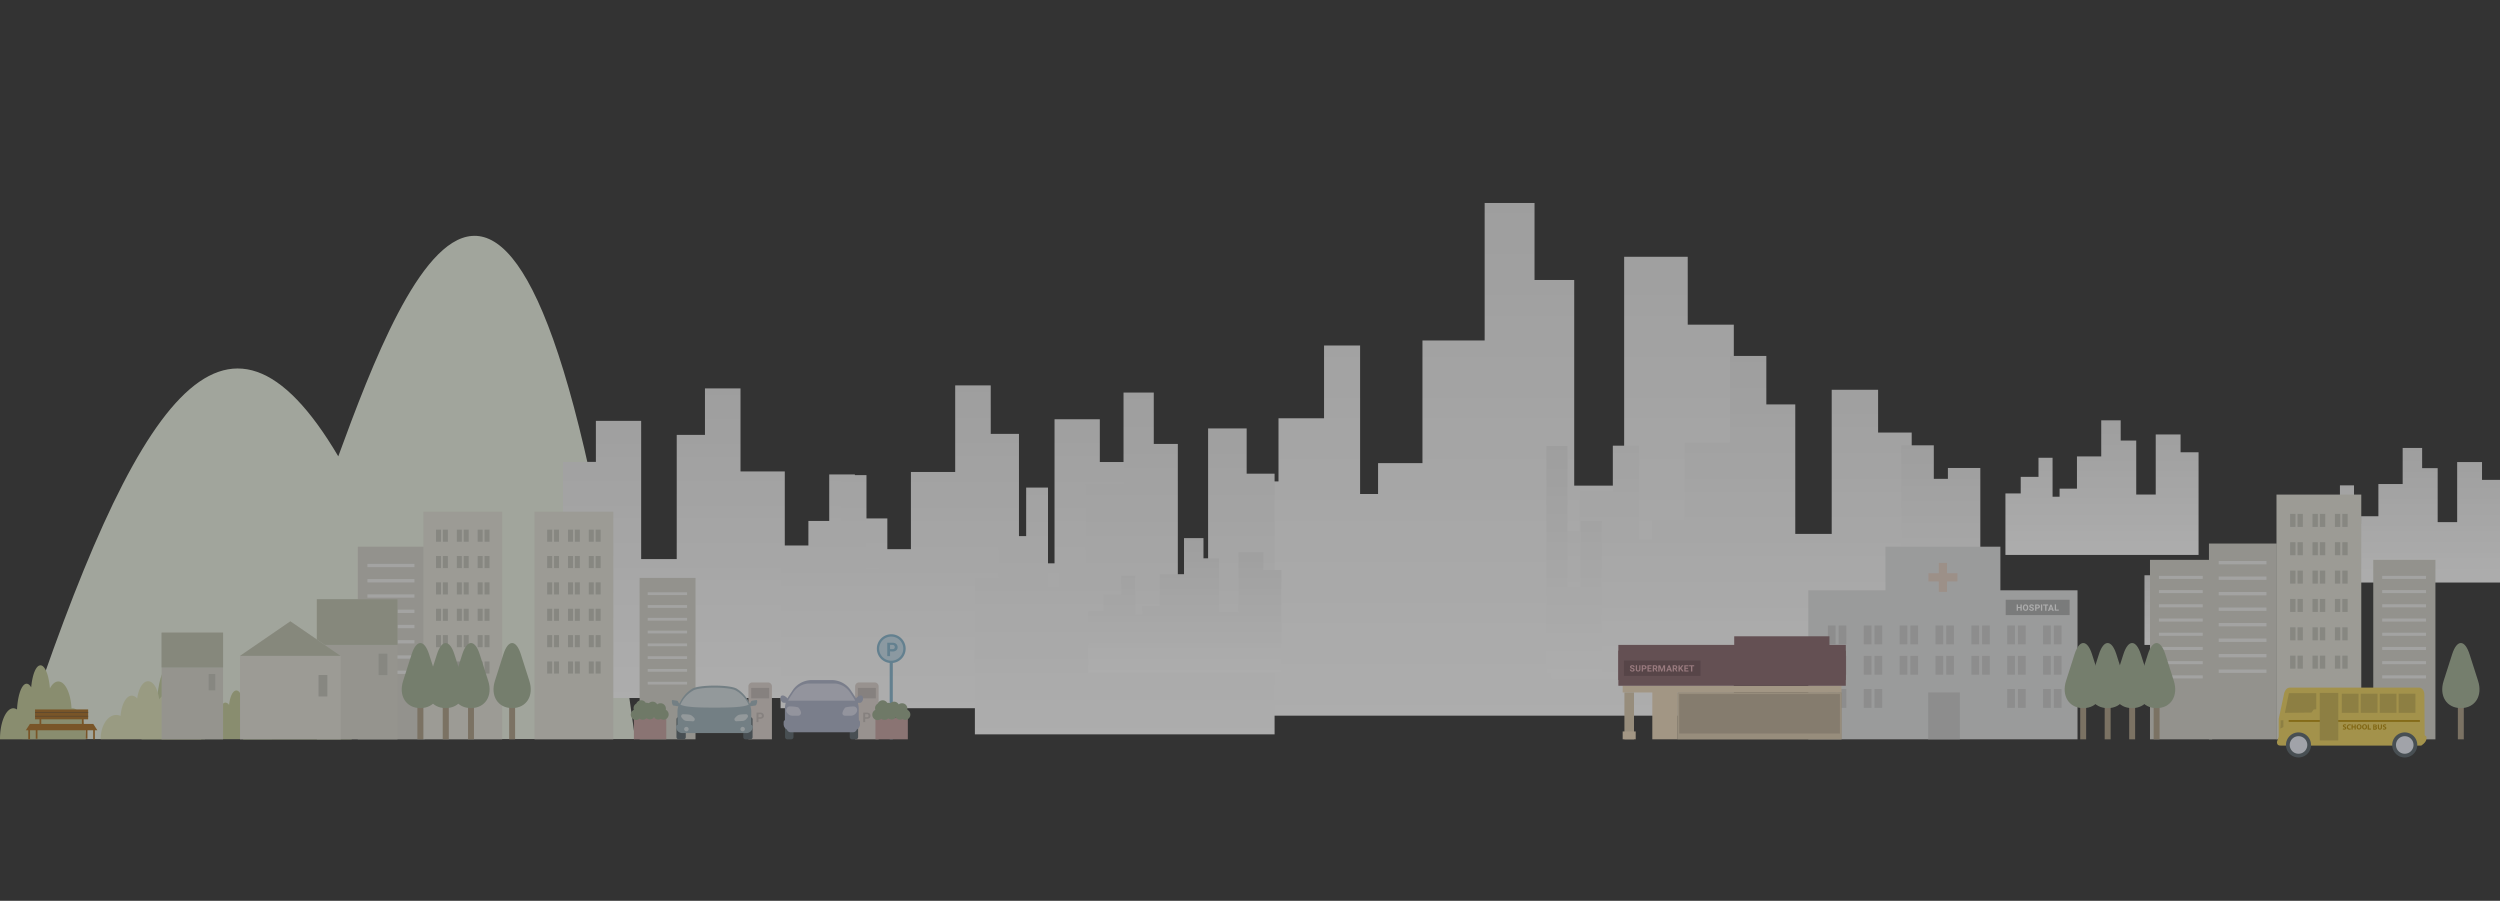<svg id="back" xmlns="http://www.w3.org/2000/svg" xmlns:xlink="http://www.w3.org/1999/xlink" width="263.32mm" height="94.88mm" viewBox="0 0 746.42 268.94">
  <rect x="0" y="0" width="746.42" height="268.94" fill="#333333" stroke="none"/>
  <defs>
    <linearGradient id="linear-gradient" x1="4988.1" y1="213.67" x2="4988.1" y2="60.6" gradientTransform="translate(-4544.24)" gradientUnits="userSpaceOnUse">
      <stop offset="0" stop-color="#fff"/>
      <stop offset="1" stop-color="#e6e6e6"/>
    </linearGradient>
    <linearGradient id="linear-gradient-2" x1="7507.02" y1="208.4" x2="7507.02" y2="115.96" gradientTransform="matrix(-1, 0, 0, 1, 7727.69, 0)" xlink:href="#linear-gradient"/>
    <linearGradient id="linear-gradient-3" x1="285.62" y1="211.44" x2="285.62" y2="115.06" gradientTransform="matrix(1, 0, 0, 1, 0, 0)" xlink:href="#linear-gradient"/>
    <linearGradient id="linear-gradient-4" x1="516.94" y1="202.65" x2="516.94" y2="106.27" gradientTransform="matrix(1, 0, 0, 1, 0, 0)" xlink:href="#linear-gradient"/>
    <linearGradient id="linear-gradient-5" x1="335.81" y1="219.25" x2="335.81" y2="117.2" gradientTransform="matrix(1, 0, 0, 1, 0, 0)" xlink:href="#linear-gradient"/>
    <linearGradient id="linear-gradient-6" x1="627.59" y1="165.68" x2="627.59" y2="125.49" gradientTransform="matrix(1, 0, 0, 1, 0, 0)" xlink:href="#linear-gradient"/>
    <linearGradient id="linear-gradient-7" x1="353.74" y1="200.84" x2="353.74" y2="160.65" gradientTransform="matrix(1, 0, 0, 1, 0, 0)" xlink:href="#linear-gradient"/>
    <linearGradient id="linear-gradient-8" x1="717.59" y1="173.92" x2="717.59" y2="133.73" gradientTransform="matrix(1, 0, 0, 1, 0, 0)" xlink:href="#linear-gradient"/>
    <linearGradient id="linear-gradient-9" x1="469.96" y1="201.16" x2="469.96" y2="133.13" gradientTransform="matrix(1, 0, 0, 1, 0, 0)" xlink:href="#linear-gradient"/>
    <linearGradient id="linear-gradient-10" x1="644.39" y1="192.56" x2="644.39" y2="171.75" gradientTransform="matrix(1, 0, 0, 1, 0, 0)" xlink:href="#linear-gradient"/>
    <linearGradient id="linear-gradient-11" x1="579.47" y1="188.13" x2="579.47" y2="132.95" gradientTransform="matrix(1, 0, 0, 1, 0, 0)" xlink:href="#linear-gradient"/>
  </defs>
  <title>illust-vision-1</title>
  <g style="opacity: 0.6">
    <path d="M6.68,220.66C40.4,118.86,67.24,79.14,101,136.24c20-54.61,56.8-149,88.63,84.42" style="fill: #ebf2e2"/>
    <polygon points="503.9 96.93 503.9 76.66 484.92 76.66 484.92 144.99 470.01 144.99 470.01 83.59 458.16 83.59 458.16 60.6 443.27 60.6 443.27 101.65 424.7 101.65 424.7 138.27 411.45 138.27 411.45 147.49 406.08 147.49 406.08 103.15 395.32 103.15 395.32 124.88 381.72 124.88 381.72 143.73 370.07 143.73 370.07 213.67 517.66 213.67 517.66 96.93 503.9 96.93" style="fill: url(#linear-gradient)"/>
    <polygon points="177.91 137.9 177.91 125.65 191.43 125.65 191.43 166.92 202.05 166.92 202.05 129.84 210.48 129.84 210.48 115.96 221.09 115.96 221.09 140.75 234.31 140.75 234.31 162.86 243.75 162.86 243.75 168.43 247.58 168.43 247.58 141.65 255.23 141.65 255.23 154.78 264.93 154.78 264.93 166.16 273.22 166.16 273.22 208.4 168.11 208.4 168.11 137.9 177.91 137.9" style="fill: url(#linear-gradient-2)"/>
    <polygon points="328.37 137.94 328.37 125.17 314.85 125.17 314.85 168.19 304.23 168.19 304.23 129.54 295.8 129.54 295.8 115.06 285.19 115.06 285.19 140.91 271.97 140.91 271.97 163.96 262.53 163.96 262.53 169.77 258.7 169.77 258.7 141.85 251.05 141.85 251.05 155.53 241.36 155.53 241.36 167.4 233.06 167.4 233.06 211.44 338.17 211.44 338.17 137.94 328.37 137.94" style="fill: url(#linear-gradient-3)"/>
    <g>
      <rect x="106.83" y="163.22" width="19.92" height="57.51" style="fill: #d3d2c9"/>
      <rect x="109.7" y="168.35" width="14.04" height="0.98" style="fill: #efefed"/>
      <rect x="109.7" y="172.9" width="14.04" height="0.98" style="fill: #efefed"/>
      <rect x="109.7" y="177.45" width="14.04" height="0.99" style="fill: #efefed"/>
      <rect x="109.7" y="182.01" width="14.04" height="0.99" style="fill: #efefed"/>
      <rect x="109.7" y="186.56" width="14.04" height="0.99" style="fill: #efefed"/>
      <rect x="109.7" y="191.12" width="14.04" height="0.98" style="fill: #efefed"/>
      <rect x="109.7" y="195.67" width="14.04" height="0.98" style="fill: #efefed"/>
      <rect x="109.7" y="200.22" width="14.04" height="0.98" style="fill: #efefed"/>
    </g>
    <g>
      <rect x="190.97" y="172.54" width="16.69" height="48.19" style="fill: #d3d2c9"/>
      <rect x="193.38" y="176.84" width="11.76" height="0.82" style="fill: #efefed"/>
      <rect x="193.38" y="180.65" width="11.76" height="0.83" style="fill: #efefed"/>
      <rect x="193.38" y="184.47" width="11.76" height="0.83" style="fill: #efefed"/>
      <rect x="193.38" y="188.28" width="11.76" height="0.83" style="fill: #efefed"/>
      <rect x="193.38" y="192.1" width="11.76" height="0.83" style="fill: #efefed"/>
      <rect x="193.38" y="195.92" width="11.76" height="0.82" style="fill: #efefed"/>
      <rect x="193.38" y="199.73" width="11.76" height="0.82" style="fill: #efefed"/>
      <rect x="193.38" y="203.55" width="11.76" height="0.82" style="fill: #efefed"/>
    </g>
    <path d="M99.52,205c-1.1,0-2.12.9-3,2.45-.71-7.26-2.4-12.38-4.37-12.38-1.49,0-2.82,2.92-3.69,7.48-.86-1.59-1.9-2.52-3-2.52-2.36,0-4.38,4.14-5.13,9.94a3.1,3.1,0,0,0-2.39-1.52c-2.68,0-4.9,5.31-5.35,12.3H105v-.83C105,211.66,102.52,205,99.52,205Z" style="fill: #c1cb9b"/>
    <path d="M21.62,211.46l-.27,0c-.24-4.53-1.91-8-3.94-8-.95,0-1.83.77-2.51,2.07-.32-4-1.46-6.89-2.81-6.89s-2.43,2.77-2.78,6.57c-.41-.69-.87-1.08-1.36-1.08-1.45,0-2.65,3.33-2.87,7.71A2,2,0,0,0,4,211.46c-2.19,0-4,4.11-4,9.19v.08H25.6v-.08C25.6,215.57,23.82,211.46,21.62,211.46Z" style="fill: #c3ca97"/>
    <path d="M58,204.72c-.65,0-1.25.92-1.75,2.49-.41-7.38-1.4-12.59-2.55-12.59-.87,0-1.64,3-2.15,7.61-.5-1.61-1.11-2.56-1.76-2.56-1.39,0-2.56,4.21-3,10.1-.43-1-.9-1.54-1.4-1.54-1.56,0-2.87,5.4-3.13,12.5h18.9v-.84C61.15,211.51,59.73,204.72,58,204.72Z" style="fill: #c1cb9b"/>
    <path d="M55.41,213.47h-.33c-.29-3.55-2.24-6.3-4.62-6.3a3.82,3.82,0,0,0-2.94,1.62c-.38-3.1-1.71-5.4-3.3-5.4s-2.84,2.18-3.26,5.15a2.18,2.18,0,0,0-1.6-.85c-1.69,0-3.1,2.62-3.36,6.05a3.23,3.23,0,0,0-1.3-.28c-2.57,0-4.65,3.22-4.65,7.2v.06h30v-.06C60.06,216.69,58,213.47,55.41,213.47Z" style="fill: #dde1b8"/>
    <path d="M78.07,214.63h-.21c-.19-3-1.51-5.3-3.09-5.3a2.47,2.47,0,0,0-2,1.36c-.25-2.61-1.14-4.54-2.2-4.54s-1.91,1.83-2.18,4.33a1.41,1.41,0,0,0-1.07-.71c-1.13,0-2.07,2.2-2.25,5.08a1.76,1.76,0,0,0-.86-.23c-1.72,0-3.12,2.7-3.12,6v.06H81.19v-.06C81.19,217.33,79.79,214.63,78.07,214.63Z" style="fill: #c3ca97"/>
    <g>
      <rect x="10.46" y="211.81" width="15.86" height="2.95" style="fill: #a96d22"/>
      <g>
        <rect x="11.8" y="213.22" width="0.52" height="3.86" style="fill: #a96d22"/>
        <rect x="24.45" y="213.22" width="0.52" height="3.86" style="fill: #a96d22"/>
      </g>
      <g>
        <rect x="10.67" y="216.7" width="0.52" height="3.86" style="fill: #a96d22"/>
        <rect x="25.59" y="216.7" width="0.52" height="3.86" style="fill: #a96d22"/>
      </g>
      <g>
        <rect x="8.44" y="217.62" width="0.53" height="3.1" style="fill: #a96d22"/>
        <rect x="27.81" y="217.62" width="0.52" height="3.1" style="fill: #a96d22"/>
      </g>
      <polygon points="8.93 216.13 7.7 218.03 29.07 218.03 27.85 216.13 8.93 216.13" style="fill: #a96d22"/>
      <g>
        <rect x="10.46" y="213.71" width="15.86" height="0.28" style="fill: #7d592a"/>
        <rect x="10.46" y="212.59" width="15.86" height="0.28" style="fill: #7d592a"/>
      </g>
    </g>
    <polygon points="560.74 129.14 560.74 116.37 546.89 116.37 546.89 159.4 536.01 159.4 536.01 120.74 527.37 120.74 527.37 106.27 516.51 106.27 516.51 132.12 502.97 132.12 502.97 155.17 493.3 155.17 493.3 160.97 489.38 160.97 489.38 133.06 481.54 133.06 481.54 146.74 471.61 146.74 471.61 158.6 463.11 158.6 463.11 202.65 570.77 202.65 570.77 129.14 560.74 129.14" style="fill: url(#linear-gradient-4)"/>
    <polygon points="372.21 141.42 372.21 127.91 360.7 127.91 360.7 173.46 351.66 173.46 351.66 132.54 344.48 132.54 344.48 117.2 335.45 117.2 335.45 144.57 324.19 144.57 324.19 168.98 316.16 168.98 316.16 175.13 312.9 175.13 312.9 145.57 306.38 145.57 306.38 160.06 298.13 160.06 298.13 172.62 291.07 172.62 291.07 219.25 380.55 219.25 380.55 141.42 372.21 141.42" style="fill: url(#linear-gradient-5)"/>
    <polygon points="651.05 135.03 651.05 129.71 643.63 129.71 643.63 147.65 637.81 147.65 637.81 131.53 633.17 131.53 633.17 125.49 627.36 125.49 627.36 136.27 620.11 136.27 620.11 145.89 614.93 145.89 614.93 148.3 612.83 148.3 612.83 136.67 608.63 136.67 608.63 142.37 603.32 142.37 603.32 147.32 598.76 147.32 598.76 165.68 656.42 165.68 656.42 135.03 651.05 135.03" style="fill: url(#linear-gradient-6)"/>
    <polygon points="377.19 170.19 377.19 164.87 369.78 164.87 369.78 182.81 363.95 182.81 363.95 166.69 359.32 166.69 359.32 160.66 353.51 160.66 353.51 171.43 346.25 171.43 346.25 181.05 341.07 181.05 341.07 183.46 338.97 183.46 338.97 171.83 334.77 171.83 334.77 177.53 329.46 177.53 329.46 182.48 324.91 182.48 324.91 200.84 382.57 200.84 382.57 170.19 377.19 170.19" style="fill: url(#linear-gradient-7)"/>
    <polygon points="741.05 143.27 741.05 137.95 733.63 137.95 733.63 155.89 727.81 155.89 727.81 139.77 723.17 139.77 723.17 133.74 717.36 133.74 717.36 144.51 710.11 144.51 710.11 154.13 704.93 154.13 704.93 156.54 702.83 156.54 702.83 144.91 698.63 144.91 698.63 150.61 693.32 150.61 693.32 155.56 688.77 155.56 688.77 173.92 746.42 173.92 746.42 143.27 741.05 143.27" style="fill: url(#linear-gradient-8)"/>
    <polygon points="478.23 155.55 471.91 155.55 471.91 175.5 468.01 175.5 468.01 133.13 461.7 133.13 461.7 201.14 467.44 201.14 467.44 201.16 473.75 201.16 473.75 201.14 478.23 201.14 478.23 155.55" style="fill: url(#linear-gradient-9)"/>
    <polygon points="648.51 178.61 645.36 178.61 645.36 184.71 643.42 184.71 643.42 171.75 640.27 171.75 640.27 192.55 643.13 192.55 643.13 192.56 646.28 192.56 646.28 192.55 648.51 192.55 648.51 178.61" style="fill: url(#linear-gradient-10)"/>
    <polygon points="581.58 139.72 581.58 142.96 577.37 142.96 577.37 132.95 567.67 132.95 567.67 187.97 575.85 187.97 575.85 188 581.58 188 581.58 188.13 591.26 188.13 591.26 139.72 581.58 139.72" style="fill: url(#linear-gradient-11)"/>
    <g>
      <rect x="126.4" y="152.76" width="23.54" height="67.97" style="fill: #e2e1d7"/>
      <g>
        <rect x="144.67" y="158.13" width="1.48" height="3.61" style="fill: #bfbfb6"/>
        <rect x="142.62" y="158.13" width="1.48" height="3.61" style="fill: #bfbfb6"/>
        <rect x="138.45" y="158.13" width="1.49" height="3.61" style="fill: #bfbfb6"/>
        <rect x="136.4" y="158.13" width="1.48" height="3.61" style="fill: #bfbfb6"/>
        <rect x="132.24" y="158.13" width="1.48" height="3.61" style="fill: #bfbfb6"/>
        <rect x="130.18" y="158.13" width="1.48" height="3.61" style="fill: #bfbfb6"/>
        <rect x="144.67" y="166" width="1.48" height="3.61" style="fill: #bfbfb6"/>
        <rect x="142.62" y="166" width="1.48" height="3.61" style="fill: #bfbfb6"/>
        <rect x="138.45" y="166" width="1.49" height="3.61" style="fill: #bfbfb6"/>
        <rect x="136.4" y="166" width="1.48" height="3.61" style="fill: #bfbfb6"/>
        <rect x="132.24" y="166" width="1.48" height="3.61" style="fill: #bfbfb6"/>
        <rect x="130.18" y="166" width="1.48" height="3.61" style="fill: #bfbfb6"/>
        <rect x="144.67" y="173.87" width="1.48" height="3.61" style="fill: #bfbfb6"/>
        <rect x="142.62" y="173.87" width="1.48" height="3.61" style="fill: #bfbfb6"/>
        <rect x="138.45" y="173.87" width="1.49" height="3.61" style="fill: #bfbfb6"/>
        <rect x="136.4" y="173.87" width="1.48" height="3.61" style="fill: #bfbfb6"/>
        <rect x="132.24" y="173.87" width="1.48" height="3.61" style="fill: #bfbfb6"/>
        <rect x="130.18" y="173.87" width="1.48" height="3.61" style="fill: #bfbfb6"/>
        <rect x="144.67" y="181.75" width="1.48" height="3.61" style="fill: #bfbfb6"/>
        <rect x="142.62" y="181.75" width="1.48" height="3.61" style="fill: #bfbfb6"/>
        <rect x="138.45" y="181.75" width="1.49" height="3.61" style="fill: #bfbfb6"/>
        <rect x="136.4" y="181.75" width="1.48" height="3.61" style="fill: #bfbfb6"/>
        <rect x="132.24" y="181.75" width="1.48" height="3.61" style="fill: #bfbfb6"/>
        <rect x="130.18" y="181.75" width="1.48" height="3.61" style="fill: #bfbfb6"/>
        <rect x="144.67" y="189.62" width="1.48" height="3.61" style="fill: #bfbfb6"/>
        <rect x="142.62" y="189.62" width="1.48" height="3.61" style="fill: #bfbfb6"/>
        <rect x="138.45" y="189.62" width="1.49" height="3.61" style="fill: #bfbfb6"/>
        <rect x="136.4" y="189.62" width="1.48" height="3.61" style="fill: #bfbfb6"/>
        <rect x="132.24" y="189.62" width="1.48" height="3.61" style="fill: #bfbfb6"/>
        <rect x="130.18" y="189.62" width="1.48" height="3.61" style="fill: #bfbfb6"/>
        <rect x="144.67" y="197.49" width="1.48" height="3.61" style="fill: #bfbfb6"/>
        <rect x="142.62" y="197.49" width="1.48" height="3.61" style="fill: #bfbfb6"/>
        <rect x="138.45" y="197.49" width="1.49" height="3.61" style="fill: #bfbfb6"/>
        <rect x="136.4" y="197.49" width="1.48" height="3.61" style="fill: #bfbfb6"/>
        <rect x="132.24" y="197.49" width="1.48" height="3.61" style="fill: #bfbfb6"/>
        <rect x="130.18" y="197.49" width="1.48" height="3.61" style="fill: #bfbfb6"/>
      </g>
    </g>
    <g>
      <rect x="159.58" y="152.76" width="23.54" height="67.97" style="fill: #e2e1d7"/>
      <g>
        <rect x="177.85" y="158.13" width="1.48" height="3.61" style="fill: #bfbfb6"/>
        <rect x="175.8" y="158.13" width="1.48" height="3.61" style="fill: #bfbfb6"/>
        <rect x="171.64" y="158.13" width="1.48" height="3.61" style="fill: #bfbfb6"/>
        <rect x="169.59" y="158.13" width="1.48" height="3.61" style="fill: #bfbfb6"/>
        <rect x="165.42" y="158.13" width="1.48" height="3.61" style="fill: #bfbfb6"/>
        <rect x="163.37" y="158.13" width="1.48" height="3.61" style="fill: #bfbfb6"/>
        <rect x="177.85" y="166" width="1.48" height="3.61" style="fill: #bfbfb6"/>
        <rect x="175.8" y="166" width="1.48" height="3.61" style="fill: #bfbfb6"/>
        <rect x="171.64" y="166" width="1.48" height="3.61" style="fill: #bfbfb6"/>
        <rect x="169.59" y="166" width="1.48" height="3.61" style="fill: #bfbfb6"/>
        <rect x="165.42" y="166" width="1.48" height="3.61" style="fill: #bfbfb6"/>
        <rect x="163.37" y="166" width="1.48" height="3.61" style="fill: #bfbfb6"/>
        <rect x="177.85" y="173.87" width="1.48" height="3.61" style="fill: #bfbfb6"/>
        <rect x="175.8" y="173.87" width="1.48" height="3.61" style="fill: #bfbfb6"/>
        <rect x="171.64" y="173.87" width="1.48" height="3.61" style="fill: #bfbfb6"/>
        <rect x="169.59" y="173.87" width="1.48" height="3.61" style="fill: #bfbfb6"/>
        <rect x="165.42" y="173.87" width="1.48" height="3.61" style="fill: #bfbfb6"/>
        <rect x="163.37" y="173.87" width="1.48" height="3.61" style="fill: #bfbfb6"/>
        <rect x="177.85" y="181.75" width="1.48" height="3.61" style="fill: #bfbfb6"/>
        <rect x="175.8" y="181.75" width="1.48" height="3.61" style="fill: #bfbfb6"/>
        <rect x="171.64" y="181.75" width="1.48" height="3.61" style="fill: #bfbfb6"/>
        <rect x="169.59" y="181.75" width="1.48" height="3.61" style="fill: #bfbfb6"/>
        <rect x="165.42" y="181.75" width="1.48" height="3.61" style="fill: #bfbfb6"/>
        <rect x="163.37" y="181.75" width="1.48" height="3.61" style="fill: #bfbfb6"/>
        <rect x="177.85" y="189.62" width="1.48" height="3.61" style="fill: #bfbfb6"/>
        <rect x="175.8" y="189.62" width="1.48" height="3.61" style="fill: #bfbfb6"/>
        <rect x="171.64" y="189.62" width="1.48" height="3.61" style="fill: #bfbfb6"/>
        <rect x="169.59" y="189.62" width="1.48" height="3.61" style="fill: #bfbfb6"/>
        <rect x="165.42" y="189.62" width="1.48" height="3.61" style="fill: #bfbfb6"/>
        <rect x="163.37" y="189.62" width="1.48" height="3.61" style="fill: #bfbfb6"/>
        <rect x="177.85" y="197.49" width="1.48" height="3.61" style="fill: #bfbfb6"/>
        <rect x="175.8" y="197.49" width="1.48" height="3.61" style="fill: #bfbfb6"/>
        <rect x="171.64" y="197.49" width="1.48" height="3.61" style="fill: #bfbfb6"/>
        <rect x="169.59" y="197.49" width="1.48" height="3.61" style="fill: #bfbfb6"/>
        <rect x="165.42" y="197.49" width="1.48" height="3.61" style="fill: #bfbfb6"/>
        <rect x="163.37" y="197.49" width="1.48" height="3.61" style="fill: #bfbfb6"/>
      </g>
    </g>
    <g>
      <rect x="708.58" y="167.15" width="18.56" height="53.59" style="fill: #d3d2c9"/>
      <rect x="711.25" y="171.92" width="13.08" height="0.92" style="fill: #efefed"/>
      <rect x="711.25" y="176.17" width="13.08" height="0.91" style="fill: #efefed"/>
      <rect x="711.25" y="180.41" width="13.08" height="0.92" style="fill: #efefed"/>
      <rect x="711.25" y="184.66" width="13.08" height="0.92" style="fill: #efefed"/>
      <rect x="711.25" y="188.9" width="13.08" height="0.92" style="fill: #efefed"/>
      <rect x="711.25" y="193.14" width="13.08" height="0.91" style="fill: #efefed"/>
      <rect x="711.25" y="197.39" width="13.08" height="0.91" style="fill: #efefed"/>
      <rect x="711.25" y="201.63" width="13.08" height="0.92" style="fill: #efefed"/>
    </g>
    <g>
      <rect x="641.92" y="167.15" width="18.56" height="53.59" style="fill: #d3d2c9"/>
      <rect x="644.59" y="171.92" width="13.07" height="0.92" style="fill: #efefed"/>
      <rect x="644.59" y="176.17" width="13.07" height="0.91" style="fill: #efefed"/>
      <rect x="644.59" y="180.41" width="13.07" height="0.92" style="fill: #efefed"/>
      <rect x="644.59" y="184.66" width="13.07" height="0.92" style="fill: #efefed"/>
      <rect x="644.59" y="188.9" width="13.07" height="0.92" style="fill: #efefed"/>
      <rect x="644.59" y="193.14" width="13.07" height="0.91" style="fill: #efefed"/>
      <rect x="644.59" y="197.39" width="13.07" height="0.91" style="fill: #efefed"/>
      <rect x="644.59" y="201.63" width="13.07" height="0.92" style="fill: #efefed"/>
    </g>
    <g>
      <rect x="659.52" y="162.28" width="20.25" height="58.46" style="fill: #d3d2c9"/>
      <rect x="662.43" y="167.49" width="14.26" height="1" style="fill: #efefed"/>
      <rect x="662.43" y="172.12" width="14.26" height="1" style="fill: #efefed"/>
      <rect x="662.43" y="176.75" width="14.26" height="1" style="fill: #efefed"/>
      <rect x="662.43" y="181.38" width="14.26" height="1" style="fill: #efefed"/>
      <rect x="662.43" y="186" width="14.26" height="1" style="fill: #efefed"/>
      <rect x="662.43" y="190.64" width="14.26" height="1" style="fill: #efefed"/>
      <rect x="662.43" y="195.26" width="14.26" height="1" style="fill: #efefed"/>
      <rect x="662.43" y="199.89" width="14.26" height="1" style="fill: #efefed"/>
    </g>
    <g>
      <rect x="679.69" y="147.66" width="25.31" height="73.08" style="fill: #e2e1d7"/>
      <g>
        <rect x="699.34" y="153.42" width="1.59" height="3.89" style="fill: #bfbfb6"/>
        <rect x="697.13" y="153.42" width="1.59" height="3.89" style="fill: #bfbfb6"/>
        <rect x="692.65" y="153.42" width="1.59" height="3.89" style="fill: #bfbfb6"/>
        <rect x="690.44" y="153.42" width="1.59" height="3.89" style="fill: #bfbfb6"/>
        <rect x="685.97" y="153.42" width="1.59" height="3.89" style="fill: #bfbfb6"/>
        <rect x="683.76" y="153.42" width="1.6" height="3.89" style="fill: #bfbfb6"/>
        <rect x="699.34" y="161.89" width="1.59" height="3.88" style="fill: #bfbfb6"/>
        <rect x="697.13" y="161.89" width="1.59" height="3.88" style="fill: #bfbfb6"/>
        <rect x="692.65" y="161.89" width="1.59" height="3.88" style="fill: #bfbfb6"/>
        <rect x="690.44" y="161.89" width="1.59" height="3.88" style="fill: #bfbfb6"/>
        <rect x="685.97" y="161.89" width="1.59" height="3.88" style="fill: #bfbfb6"/>
        <rect x="683.76" y="161.89" width="1.6" height="3.88" style="fill: #bfbfb6"/>
        <rect x="699.34" y="170.36" width="1.59" height="3.88" style="fill: #bfbfb6"/>
        <rect x="697.13" y="170.36" width="1.59" height="3.88" style="fill: #bfbfb6"/>
        <rect x="692.65" y="170.36" width="1.59" height="3.88" style="fill: #bfbfb6"/>
        <rect x="690.44" y="170.36" width="1.59" height="3.88" style="fill: #bfbfb6"/>
        <rect x="685.97" y="170.36" width="1.59" height="3.88" style="fill: #bfbfb6"/>
        <rect x="683.76" y="170.36" width="1.6" height="3.88" style="fill: #bfbfb6"/>
        <rect x="699.34" y="178.82" width="1.59" height="3.88" style="fill: #bfbfb6"/>
        <rect x="697.13" y="178.82" width="1.59" height="3.88" style="fill: #bfbfb6"/>
        <rect x="692.65" y="178.82" width="1.59" height="3.88" style="fill: #bfbfb6"/>
        <rect x="690.44" y="178.82" width="1.59" height="3.88" style="fill: #bfbfb6"/>
        <rect x="685.97" y="178.82" width="1.59" height="3.88" style="fill: #bfbfb6"/>
        <rect x="683.76" y="178.82" width="1.6" height="3.88" style="fill: #bfbfb6"/>
        <rect x="699.34" y="187.29" width="1.59" height="3.88" style="fill: #bfbfb6"/>
        <rect x="697.13" y="187.29" width="1.59" height="3.88" style="fill: #bfbfb6"/>
        <rect x="692.65" y="187.29" width="1.59" height="3.88" style="fill: #bfbfb6"/>
        <rect x="690.44" y="187.29" width="1.59" height="3.88" style="fill: #bfbfb6"/>
        <rect x="685.97" y="187.29" width="1.59" height="3.88" style="fill: #bfbfb6"/>
        <rect x="683.76" y="187.29" width="1.6" height="3.88" style="fill: #bfbfb6"/>
        <rect x="699.34" y="195.75" width="1.59" height="3.88" style="fill: #bfbfb6"/>
        <rect x="697.13" y="195.75" width="1.59" height="3.88" style="fill: #bfbfb6"/>
        <rect x="692.65" y="195.75" width="1.59" height="3.88" style="fill: #bfbfb6"/>
        <rect x="690.44" y="195.75" width="1.59" height="3.88" style="fill: #bfbfb6"/>
        <rect x="685.97" y="195.75" width="1.59" height="3.88" style="fill: #bfbfb6"/>
        <rect x="683.76" y="195.75" width="1.6" height="3.88" style="fill: #bfbfb6"/>
      </g>
    </g>
    <g>
      <polygon points="597.25 176.24 597.25 163.22 562.94 163.22 562.94 176.24 539.9 176.24 539.9 220.73 620.28 220.73 620.28 176.24 597.25 176.24" style="fill: #e0e1e1"/>
      <g>
        <rect x="575.77" y="171.15" width="8.65" height="2.45" style="fill: #e3cec2"/>
        <rect x="578.86" y="168.06" width="2.46" height="8.65" style="fill: #e3cec2"/>
      </g>
      <rect x="598.84" y="179.06" width="19.08" height="4.58" style="fill: #aaabab"/>
      <g>
        <path d="M603.63,182.34h-.39v-.8h-.74v.8h-.39v-1.87h.39v.76h.74v-.76h.39Z" style="fill: #fff"/>
        <path d="M605.56,181.45a1.06,1.06,0,0,1-.1.48.68.68,0,0,1-.28.32.72.72,0,0,1-.41.11.76.76,0,0,1-.42-.11.77.77,0,0,1-.28-.31,1.21,1.21,0,0,1-.1-.48v-.09a1.22,1.22,0,0,1,.1-.49.8.8,0,0,1,.28-.32.82.82,0,0,1,.42-.11.81.81,0,0,1,.41.11.8.8,0,0,1,.28.32,1.06,1.06,0,0,1,.1.48Zm-.39-.09a.77.77,0,0,0-.11-.44.32.32,0,0,0-.29-.15.34.34,0,0,0-.3.15.75.75,0,0,0-.11.44v.09a.77.77,0,0,0,.11.44.33.33,0,0,0,.3.16.32.32,0,0,0,.29-.15.78.78,0,0,0,.11-.45Z" style="fill: #fff"/>
        <path d="M606.87,181.85a.21.21,0,0,0-.08-.17.87.87,0,0,0-.27-.12,1.74,1.74,0,0,1-.32-.13.52.52,0,0,1-.32-.46.44.44,0,0,1,.09-.27.49.49,0,0,1,.24-.18.86.86,0,0,1,.36-.07.78.78,0,0,1,.35.07.58.58,0,0,1,.25.21.55.55,0,0,1,.08.29h-.38a.24.24,0,0,0-.08-.19.32.32,0,0,0-.23-.07.38.38,0,0,0-.22.05.2.2,0,0,0-.07.16.18.18,0,0,0,.09.15.86.86,0,0,0,.27.12,1.21,1.21,0,0,1,.47.24.5.5,0,0,1,.15.37.46.46,0,0,1-.18.38.81.81,0,0,1-.49.13.8.8,0,0,1-.39-.08.57.57,0,0,1-.37-.53h.39c0,.21.12.31.37.31a.41.41,0,0,0,.21-.05A.19.19,0,0,0,606.87,181.85Z" style="fill: #fff"/>
        <path d="M608,181.68v.66h-.38v-1.87h.73a.8.8,0,0,1,.36.08.6.6,0,0,1,.25.22.57.57,0,0,1,.09.32.54.54,0,0,1-.19.43.77.77,0,0,1-.52.16Zm0-.31h.35a.32.32,0,0,0,.23-.07.28.28,0,0,0,.08-.2.34.34,0,0,0-.08-.23.33.33,0,0,0-.22-.08H608Z" style="fill: #fff"/>
        <path d="M609.74,182.34h-.38v-1.87h.38Z" style="fill: #fff"/>
        <path d="M611.53,180.79H611v1.55h-.38v-1.55H610v-.32h1.52Z" style="fill: #fff"/>
        <path d="M612.71,182H612l-.13.39h-.41l.7-1.87h.35l.7,1.87h-.41Zm-.57-.31h.47l-.24-.69Z" style="fill: #fff"/>
        <path d="M613.87,182h.82v.31h-1.2v-1.87h.38Z" style="fill: #fff"/>
      </g>
      <rect x="575.69" y="206.74" width="9.47" height="13.99" style="fill: #c9caca"/>
      <rect x="548.95" y="186.75" width="2.31" height="5.63" style="fill: #c9caca"/>
      <rect x="545.75" y="186.75" width="2.31" height="5.63" style="fill: #c9caca"/>
      <rect x="559.66" y="186.75" width="2.31" height="5.63" style="fill: #c9caca"/>
      <rect x="556.46" y="186.75" width="2.31" height="5.63" style="fill: #c9caca"/>
      <rect x="570.37" y="186.75" width="2.31" height="5.63" style="fill: #c9caca"/>
      <rect x="567.17" y="186.75" width="2.3" height="5.63" style="fill: #c9caca"/>
      <rect x="581.08" y="186.75" width="2.3" height="5.63" style="fill: #c9caca"/>
      <rect x="577.88" y="186.75" width="2.3" height="5.63" style="fill: #c9caca"/>
      <rect x="591.79" y="186.75" width="2.31" height="5.63" style="fill: #c9caca"/>
      <rect x="588.59" y="186.75" width="2.31" height="5.63" style="fill: #c9caca"/>
      <rect x="602.5" y="186.75" width="2.31" height="5.63" style="fill: #c9caca"/>
      <rect x="599.29" y="186.75" width="2.31" height="5.63" style="fill: #c9caca"/>
      <rect x="613.21" y="186.75" width="2.3" height="5.63" style="fill: #c9caca"/>
      <rect x="610" y="186.75" width="2.31" height="5.63" style="fill: #c9caca"/>
      <rect x="548.95" y="195.81" width="2.31" height="5.62" style="fill: #c9caca"/>
      <rect x="545.75" y="195.81" width="2.31" height="5.62" style="fill: #c9caca"/>
      <rect x="559.66" y="195.81" width="2.31" height="5.62" style="fill: #c9caca"/>
      <rect x="556.46" y="195.81" width="2.31" height="5.62" style="fill: #c9caca"/>
      <rect x="570.37" y="195.81" width="2.31" height="5.62" style="fill: #c9caca"/>
      <rect x="567.17" y="195.81" width="2.3" height="5.62" style="fill: #c9caca"/>
      <rect x="581.08" y="195.81" width="2.3" height="5.62" style="fill: #c9caca"/>
      <rect x="577.88" y="195.81" width="2.3" height="5.62" style="fill: #c9caca"/>
      <rect x="591.79" y="195.81" width="2.31" height="5.62" style="fill: #c9caca"/>
      <rect x="588.59" y="195.81" width="2.31" height="5.62" style="fill: #c9caca"/>
      <rect x="602.5" y="195.81" width="2.31" height="5.62" style="fill: #c9caca"/>
      <rect x="599.29" y="195.81" width="2.31" height="5.62" style="fill: #c9caca"/>
      <rect x="613.21" y="195.81" width="2.3" height="5.62" style="fill: #c9caca"/>
      <rect x="610" y="195.81" width="2.31" height="5.62" style="fill: #c9caca"/>
      <rect x="548.95" y="205.71" width="2.31" height="5.63" style="fill: #c9caca"/>
      <rect x="545.75" y="205.71" width="2.31" height="5.63" style="fill: #c9caca"/>
      <rect x="559.66" y="205.71" width="2.31" height="5.63" style="fill: #c9caca"/>
      <rect x="556.46" y="205.71" width="2.31" height="5.63" style="fill: #c9caca"/>
      <rect x="602.5" y="205.71" width="2.31" height="5.63" style="fill: #c9caca"/>
      <rect x="599.29" y="205.71" width="2.31" height="5.63" style="fill: #c9caca"/>
      <rect x="613.21" y="205.71" width="2.3" height="5.63" style="fill: #c9caca"/>
      <rect x="610" y="205.71" width="2.31" height="5.63" style="fill: #c9caca"/>
    </g>
    <g>
      <rect x="517.78" y="189.97" width="28.44" height="4.69" style="fill: #856469"/>
      <rect x="500.86" y="206.74" width="48.95" height="13.99" style="fill: #bdae96"/>
      <polygon points="549.81 204.74 549.81 206.74 500.86 206.74 500.86 220.73 493.33 220.73 493.33 206.74 484.48 206.74 484.48 204.74 549.81 204.74" style="fill: #edd9ba"/>
      <rect x="485" y="206.74" width="2.86" height="13.99" style="fill: #dbc9ad"/>
      <rect x="484.48" y="218.38" width="3.89" height="2.35" style="fill: #edd9ba"/>
      <path d="M500.86,206.74v14h48.95v-14Zm.49.48h48V219h-48Z" style="fill: #dbc9ad"/>
      <rect x="483.19" y="192.54" width="67.91" height="12.2" style="fill: #856469"/>
      <rect x="483.19" y="194.25" width="67.91" height="8.76" style="fill: #856469"/>
      <rect x="484.86" y="197.21" width="22.85" height="4.58" style="fill: #6f5156"/>
      <g>
        <path d="M487.66,200a.2.2,0,0,0-.08-.17.87.87,0,0,0-.27-.12l-.32-.13a.53.53,0,0,1-.32-.46.44.44,0,0,1,.09-.27.58.58,0,0,1,.24-.19,1,1,0,0,1,.36-.06.78.78,0,0,1,.35.07.56.56,0,0,1,.25.2.61.61,0,0,1,.08.3h-.38a.28.28,0,0,0-.08-.2.37.37,0,0,0-.23-.07.38.38,0,0,0-.22.06.19.19,0,0,0-.07.16.18.18,0,0,0,.09.15,1.18,1.18,0,0,0,.27.12,1.09,1.09,0,0,1,.47.24.49.49,0,0,1,.15.36.44.44,0,0,1-.18.38.81.81,0,0,1-.49.14.93.93,0,0,1-.39-.08.58.58,0,0,1-.27-.21.6.6,0,0,1-.1-.32H487c0,.2.12.31.37.31a.33.33,0,0,0,.21-.06A.19.19,0,0,0,487.66,200Z" style="fill: #deabb2"/>
        <path d="M489.78,198.62v1.23a.66.66,0,0,1-.19.48.86.86,0,0,1-1,0,.63.63,0,0,1-.2-.48v-1.24h.38v1.23a.37.37,0,0,0,.09.27.32.32,0,0,0,.24.08c.22,0,.33-.11.33-.34v-1.24Z" style="fill: #deabb2"/>
        <path d="M490.54,199.83v.66h-.38v-1.87h.73a.8.8,0,0,1,.36.08.54.54,0,0,1,.25.22.57.57,0,0,1,.09.32.54.54,0,0,1-.19.43.77.77,0,0,1-.52.16Zm0-.31h.35a.37.37,0,0,0,.23-.07.29.29,0,0,0,.08-.21.33.33,0,0,0-.08-.22.34.34,0,0,0-.22-.09h-.36Z" style="fill: #deabb2"/>
        <path d="M493,199.68h-.74v.5h.86v.31h-1.25v-1.87h1.25v.31h-.86v.45H493Z" style="fill: #deabb2"/>
        <path d="M494.14,199.8h-.3v.69h-.39v-1.87h.7a.78.78,0,0,1,.51.15.62.62,0,0,1,.09.73.53.53,0,0,1-.25.21l.41.76v0h-.42Zm-.3-.31h.31a.31.31,0,0,0,.22-.07.32.32,0,0,0,0-.41.32.32,0,0,0-.23-.08h-.31Z" style="fill: #deabb2"/>
        <path d="M495.69,198.62l.48,1.35.48-1.35h.5v1.87h-.38V200l0-.88-.5,1.39H496l-.5-1.39,0,.88v.51h-.39v-1.87Z" style="fill: #deabb2"/>
        <path d="M498.63,200.1H498l-.12.39h-.41l.69-1.87h.36l.69,1.87h-.4Zm-.57-.31h.46l-.23-.7Z" style="fill: #deabb2"/>
        <path d="M500.09,199.8h-.3v.69h-.39v-1.87h.7a.73.73,0,0,1,.5.15.6.6,0,0,1,.1.73.53.53,0,0,1-.25.21l.4.76v0h-.41Zm-.3-.31h.31a.31.31,0,0,0,.22-.07.28.28,0,0,0,.08-.2.33.33,0,0,0-.07-.21.32.32,0,0,0-.23-.08h-.31Z" style="fill: #deabb2"/>
        <path d="M501.73,199.74l-.2.21v.54h-.39v-1.87h.39v.85l.16-.23.48-.62h.47l-.66.83.68,1h-.46Z" style="fill: #deabb2"/>
        <path d="M504,199.68h-.74v.5h.87v.31h-1.25v-1.87h1.25v.31h-.87v.45H504Z" style="fill: #deabb2"/>
        <path d="M505.84,198.93h-.57v1.56h-.39v-1.56h-.56v-.31h1.52Z" style="fill: #deabb2"/>
      </g>
    </g>
    <g>
      <g>
        <path d="M622.17,205.89h-.39a.71.71,0,0,0-.7.7v14.14h1.78V206.59A.71.71,0,0,0,622.17,205.89Z" style="fill: #ab9c84"/>
        <path d="M622,211.42c-4.26,0-6.57-3.68-5.14-8.16l2.53-7.92c1.44-4.48,3.79-4.48,5.22,0l2.53,7.92C628.54,207.74,626.23,211.42,622,211.42Z" style="fill: #a2b095"/>
      </g>
      <g>
        <path d="M629.47,205.89h-.38a.7.7,0,0,0-.7.7v14.14h1.78V206.59A.71.71,0,0,0,629.47,205.89Z" style="fill: #ab9c84"/>
        <path d="M629.28,211.42c-4.26,0-6.57-3.68-5.14-8.16l2.53-7.92c1.43-4.48,3.78-4.48,5.21,0l2.53,7.92C635.85,207.74,633.54,211.42,629.28,211.42Z" style="fill: #a2b095"/>
      </g>
      <g>
        <path d="M636.78,205.89h-.39a.7.7,0,0,0-.69.7v14.14h1.78V206.59A.71.71,0,0,0,636.78,205.89Z" style="fill: #ab9c84"/>
        <path d="M636.58,211.42c-4.25,0-6.57-3.68-5.13-8.16l2.53-7.92c1.43-4.48,3.78-4.48,5.21,0l2.53,7.92C643.16,207.74,640.84,211.42,636.58,211.42Z" style="fill: #a2b095"/>
      </g>
      <g>
        <path d="M644.09,205.89h-.39a.7.7,0,0,0-.69.7v14.14h1.77V206.59A.7.7,0,0,0,644.09,205.89Z" style="fill: #ab9c84"/>
        <path d="M643.89,211.42c-4.26,0-6.57-3.68-5.13-8.16l2.52-7.92c1.43-4.48,3.79-4.48,5.22,0l2.53,7.92C650.46,207.74,648.15,211.42,643.89,211.42Z" style="fill: #a2b095"/>
      </g>
    </g>
    <g>
      <g>
        <path d="M723.93,219.48l-.09-12.11c0-1.15-.7-2.08-1.57-2.08l-38,0c-.72,0-1.59-.19-2.25,1.5l-1.67,7.86v5.3l-.53,1.52c0,1.15.63,1.14,1.5,1.14h41.57s1.57-.93,1.57-2.09v-.57Z" style="fill: #eed25c"/>
        <path d="M680.83,217.53l.92-.46V215l-.84.07A15.61,15.61,0,0,1,680.83,217.53Z" style="fill: #cab34e"/>
        <rect x="683.32" y="214.99" width="39.18" height="0.52" style="fill: #b78b00"/>
        <polygon points="692.6 206.88 692.6 212.47 692.6 221.07 698.14 221.07 698.14 212.47 698.14 206.88 692.6 206.88" style="fill: #cab34e"/>
        <g>
          <rect x="699.18" y="207.11" width="5" height="5.71" style="fill: #cab34e"/>
          <rect x="704.84" y="207.11" width="5.01" height="5.71" style="fill: #cab34e"/>
          <rect x="716.16" y="207.11" width="5.01" height="5.71" style="fill: #cab34e"/>
          <rect x="710.51" y="207.11" width="5" height="5.71" style="fill: #cab34e"/>
        </g>
        <polygon points="683.4 206.94 682.19 212.83 690.14 212.74 690.81 211.81 691.56 211.76 691.56 206.94 683.4 206.94" style="fill: #cab34e"/>
        <g>
          <path d="M699.54,217.46a.9.9,0,0,0,.39.09c.15,0,.24-.06.24-.16s-.07-.15-.26-.22-.41-.23-.41-.45.21-.46.57-.46a.81.81,0,0,1,.39.08l-.07.28a.62.62,0,0,0-.32-.08c-.15,0-.23.07-.23.15s.09.14.29.21.4.25.4.47-.2.47-.62.47a1.16,1.16,0,0,1-.44-.09Z" style="fill: #b78b00"/>
          <path d="M701.88,217.78a1.25,1.25,0,0,1-.39.06.73.73,0,0,1-.8-.77.78.78,0,0,1,.84-.81.79.79,0,0,1,.38.07l-.08.27a.7.7,0,0,0-.29-.06.47.47,0,0,0-.49.51.46.46,0,0,0,.5.5.74.74,0,0,0,.28-.05Z" style="fill: #b78b00"/>
          <path d="M702.46,216.29v.58H703v-.58h.35v1.53H703v-.64h-.57v.64h-.35v-1.53Z" style="fill: #b78b00"/>
          <path d="M705.08,217a.73.73,0,0,1-.75.81.71.71,0,0,1-.72-.78.74.74,0,0,1,.75-.8A.71.71,0,0,1,705.08,217Zm-1.1,0c0,.3.14.52.37.52s.37-.23.37-.52-.14-.52-.37-.52S704,216.76,704,217.05Z" style="fill: #b78b00"/>
          <path d="M706.72,217a.73.73,0,0,1-.75.81.72.72,0,0,1-.73-.78.74.74,0,0,1,.75-.8A.72.72,0,0,1,706.72,217Zm-1.11,0c0,.3.14.52.37.52s.37-.23.37-.52-.13-.52-.37-.52S705.61,216.76,705.61,217.05Z" style="fill: #b78b00"/>
          <path d="M706.94,216.29h.35v1.23h.61v.3h-1Z" style="fill: #b78b00"/>
          <path d="M708.56,216.31a2.61,2.61,0,0,1,.46,0,1,1,0,0,1,.45.08.36.36,0,0,1,.18.31.35.35,0,0,1-.25.33h0a.39.39,0,0,1,.3.38.38.38,0,0,1-.16.32.94.94,0,0,1-.6.14l-.38,0Zm.34.58H709c.18,0,.28-.08.28-.19s-.09-.18-.24-.18h-.16Zm0,.68H709c.16,0,.3,0,.3-.22s-.14-.21-.31-.21h-.13Z" style="fill: #b78b00"/>
          <path d="M710.29,216.29v.87c0,.27.1.4.27.4s.28-.12.28-.4v-.87h.35v.85c0,.48-.24.7-.64.7s-.61-.22-.61-.7v-.85Z" style="fill: #b78b00"/>
          <path d="M711.5,217.46a.85.85,0,0,0,.38.09c.16,0,.25-.06.25-.16s-.07-.15-.26-.22-.42-.23-.42-.45.22-.46.58-.46a.89.89,0,0,1,.4.08l-.09.28a.55.55,0,0,0-.31-.08c-.15,0-.23.07-.23.15s.09.14.29.21.4.25.4.47-.2.47-.62.47a1.16,1.16,0,0,1-.44-.09Z" style="fill: #b78b00"/>
        </g>
      </g>
      <g>
        <g>
          <path d="M721.72,222.41a3.74,3.74,0,1,1-3.73-3.74A3.74,3.74,0,0,1,721.72,222.41Z" style="fill: #566369"/>
          <path d="M720.6,222.41A2.62,2.62,0,1,1,718,219.8,2.61,2.61,0,0,1,720.6,222.41Z" style="fill: #ebeff8"/>
        </g>
        <g>
          <path d="M690,222.41a3.74,3.74,0,1,1-3.73-3.74A3.74,3.74,0,0,1,690,222.41Z" style="fill: #566369"/>
          <path d="M688.88,222.41a2.62,2.62,0,1,1-2.61-2.61A2.61,2.61,0,0,1,688.88,222.41Z" style="fill: #ebeff8"/>
        </g>
      </g>
    </g>
    <g>
      <rect x="94.6" y="178.91" width="24.08" height="41.82" style="fill: #d7d6cc"/>
      <rect x="94.6" y="178.91" width="24.08" height="13.63" style="fill: #bec2ae"/>
      <rect x="113.03" y="195.15" width="2.63" height="6.41" style="fill: #bfbfb6"/>
    </g>
    <g>
      <rect x="48.25" y="188.88" width="18.35" height="31.85" style="fill: #d7d6cc"/>
      <rect x="48.25" y="188.88" width="18.35" height="10.38" style="fill: #bec2ae"/>
      <rect x="62.29" y="201.24" width="1.99" height="4.88" style="fill: #bfbfb6"/>
    </g>
    <g>
      <polygon points="101.73 220.73 71.66 220.73 71.66 195.82 86.69 185.5 101.73 195.82 101.73 220.73" style="fill: #e2e1d7"/>
      <rect x="95.11" y="201.53" width="2.63" height="6.4" style="fill: #bfbfb6"/>
      <polygon points="86.69 185.5 71.66 195.82 101.73 195.82 86.69 185.5" style="fill: #bec2ae"/>
    </g>
    <g>
      <g>
        <path d="M223.45,220.73V204.92a1.17,1.17,0,0,1,1.17-1.17h4.68a1.17,1.17,0,0,1,1.17,1.17v15.81Z" style="fill: #dcd2cd"/>
        <rect x="224.28" y="205.38" width="5.37" height="3.12" style="fill: #beb6b2"/>
        <path d="M226.45,214.6v1h-.58v-2.85H227a1.32,1.32,0,0,1,.57.12.91.91,0,0,1,.37.33.93.93,0,0,1,.13.5.84.84,0,0,1-.28.66,1.23,1.23,0,0,1-.8.24Zm0-.48H227a.55.55,0,0,0,.36-.1.42.42,0,0,0,.11-.32.45.45,0,0,0-.12-.34.42.42,0,0,0-.34-.13h-.54Z" style="fill: #beb6b2"/>
      </g>
      <g>
        <path d="M255.31,220.73V204.92a1.18,1.18,0,0,1,1.17-1.17h4.69a1.18,1.18,0,0,1,1.16,1.17v15.81Z" style="fill: #dcd2cd"/>
        <rect x="256.14" y="205.38" width="5.36" height="3.12" style="fill: #beb6b2"/>
        <path d="M258.32,214.6v1h-.59v-2.85h1.11a1.32,1.32,0,0,1,.57.12.85.85,0,0,1,.37.33.93.93,0,0,1,.13.5.83.83,0,0,1-.28.66,1.21,1.21,0,0,1-.8.24Zm0-.48h.52a.53.53,0,0,0,.36-.1.42.42,0,0,0,.12-.32.49.49,0,0,0-.12-.34.44.44,0,0,0-.34-.13h-.54Z" style="fill: #beb6b2"/>
      </g>
      <rect x="265.63" y="197.28" width="0.93" height="23.45" style="fill: #83b4cd"/>
      <g>
        <g>
          <path d="M253.71,220.06a.67.67,0,0,0,.67.67h1.17a.66.66,0,0,0,.66-.67v-5.7a.66.66,0,0,0-.66-.67h-1.17a.67.67,0,0,0-.67.67Z" style="fill: #566369"/>
          <path d="M234.4,220.06a.67.67,0,0,0,.67.67h1.16a.68.68,0,0,0,.68-.67v-5.7a.68.68,0,0,0-.68-.67h-1.16a.67.67,0,0,0-.67.67Z" style="fill: #566369"/>
        </g>
        <path d="M257.52,207.93c-.44-.72-1.5,0-1.95.6a5.83,5.83,0,0,0-.39-.69l-1.13-1.71a6.74,6.74,0,0,0-2.15-2.07,6.43,6.43,0,0,0-1.56-.7,6.53,6.53,0,0,0-2-.32h-6a6.64,6.64,0,0,0-2,.32,6.19,6.19,0,0,0-1.55.7,6.74,6.74,0,0,0-2.15,2.07l-1.13,1.71a6.75,6.75,0,0,0-.39.69c-.45-.58-1.51-1.32-2-.6a1.33,1.33,0,0,0,0,1,1.49,1.49,0,0,0,.41.69.76.76,0,0,0,.5.2h.57a7,7,0,0,0-.25,1.81V215a.7.7,0,0,0-.38.64v.53a1.89,1.89,0,0,0,1,1.67,1.09,1.09,0,0,0,1.05.78h18.69a1.1,1.1,0,0,0,1.06-.78,1.89,1.89,0,0,0,1-1.67v-.53a.72.72,0,0,0-.38-.64v-3.34a6.6,6.6,0,0,0-.26-1.81h.57a.76.76,0,0,0,.5-.2,1.5,1.5,0,0,0,.42-.69A1.38,1.38,0,0,0,257.52,207.93Z" style="fill: #aab0c7"/>
        <path d="M235.78,208.31l1.05-1.6a5.92,5.92,0,0,1,4.38-2.63,5.15,5.15,0,0,1,.56,0h7.07a5.43,5.43,0,0,1,.57,0,5.9,5.9,0,0,1,4.37,2.63l1.06,1.6a5.39,5.39,0,0,1,.48.88h-20A6.34,6.34,0,0,1,235.78,208.31Z" style="fill: #d3d5e4"/>
        <path d="M251.62,213.34a.86.86,0,0,0,.7.35H254a2,2,0,0,0,1.78-1.08,1.18,1.18,0,0,0,0-1.14l0-.06a1.14,1.14,0,0,0-.76-.48l-.06,0a9.69,9.69,0,0,0-2.54.28,3.13,3.13,0,0,0-.83,1.39A.87.87,0,0,0,251.62,213.34Z" style="fill: #d3d5e4"/>
        <path d="M234.87,212.61a2.22,2.22,0,0,0,.71.78,2.05,2.05,0,0,0,1.07.3h1.66a.86.86,0,0,0,.82-1.11h0a3,3,0,0,0-.82-1.39,9.69,9.69,0,0,0-2.54-.28l-.17,0a1.19,1.19,0,0,0-.65.47l0,.06A1.16,1.16,0,0,0,234.87,212.61Z" style="fill: #d3d5e4"/>
      </g>
      <g>
        <rect x="221.92" y="214.12" width="2.78" height="6.61" rx="0.61" style="fill: #566369"/>
        <rect x="201.97" y="214.12" width="2.78" height="6.61" rx="0.61" style="fill: #566369"/>
        <path d="M225.86,209l-1.3.2a.52.52,0,0,0-.38.37,1,1,0,0,1-.36.48,9.92,9.92,0,0,0-3.74-4.37c-1.86-1.32-11.63-1.32-13.49,0a9.89,9.89,0,0,0-3.73,4.37,1.06,1.06,0,0,1-.37-.48.52.52,0,0,0-.38-.37l-1.3-.2c-.43-.06-.15,1.58.28,1.65l1.24.19h0l.19,0a6.23,6.23,0,0,0-.15.62,4.85,4.85,0,0,0-.1,1v3.94a.6.6,0,0,0-.43.57,1.89,1.89,0,0,0,1.9,1.9h19.09a1.84,1.84,0,0,0,1.34-.55,1.87,1.87,0,0,0,.56-1.35.6.6,0,0,0-.42-.57v-3.94a5.65,5.65,0,0,0-.1-1,6.25,6.25,0,0,0-.16-.62l.2,0h0l1.23-.19C226,210.61,226.29,209,225.86,209Z" style="fill: #9fb3bb"/>
        <path d="M219.77,206.21a9.13,9.13,0,0,1,3.75,4.16c-1.5.81-5.84.89-10.18.89s-8.69-.08-10.18-.89a9,9,0,0,1,3.74-4.16C208.67,205,218,205,219.77,206.21Z" style="fill: #d4dde1"/>
        <path d="M219.88,215.34h0l1.63-.09h0l.11,0h0a1.61,1.61,0,0,0,1.31-.73l.23-.28a.59.59,0,0,0-.45-1h0c-2.08.06-2.34.08-3.28,1.12a.63.63,0,0,0-.09.66.6.6,0,0,0,.54.33Z" style="fill: #d4dde1"/>
        <path d="M206.8,215.34h0l-1.62-.09h0l-.11,0h0a1.63,1.63,0,0,1-1.31-.73l-.23-.28a.59.59,0,0,1,.46-1H204c2.07.06,2.34.08,3.27,1.12a.59.59,0,0,1-.44,1Z" style="fill: #d4dde1"/>
        <path d="M205.6,217.68a.67.67,0,0,1-.66.67.69.69,0,0,1-.68-.67.67.67,0,0,1,.68-.66A.65.65,0,0,1,205.6,217.68Z" style="fill: #d4dde1"/>
        <path d="M222.4,217.68a.67.67,0,0,1-.66.67.68.68,0,0,1-.67-.67.66.66,0,0,1,.67-.66A.65.65,0,0,1,222.4,217.68Z" style="fill: #d4dde1"/>
      </g>
      <g>
        <rect x="189.26" y="214.32" width="9.67" height="6.41" style="fill: #c5a09f"/>
        <path d="M198.81,211.9a2.09,2.09,0,0,0,0-.36,1.59,1.59,0,0,0-1.59-1.58,1.57,1.57,0,0,0-1,.34,1.57,1.57,0,0,0-1.37-.81,1.61,1.61,0,0,0-1.12.46,1.86,1.86,0,0,0-.58-.11,1.36,1.36,0,0,0-.36,0,1.57,1.57,0,0,0-2.8.21,1.56,1.56,0,0,0-.83,1.38,1.44,1.44,0,0,0,.09.51,1.57,1.57,0,0,0-.92,1.43,1.59,1.59,0,0,0,2.63,1.2,1.6,1.6,0,0,0,2.08-.14,1.61,1.61,0,0,0,1,.35,1.56,1.56,0,0,0,1.23-.6,1.59,1.59,0,0,0,1.29.66,1.57,1.57,0,0,0,.74-.2,1.43,1.43,0,0,0,.84.25,1.58,1.58,0,0,0,.61-3Z" style="fill: #98a98b"/>
      </g>
      <g>
        <rect x="261.38" y="214.32" width="9.67" height="6.41" style="fill: #c5a09f"/>
        <path d="M270.91,211.9a1.08,1.08,0,0,0,0-.36,1.58,1.58,0,0,0-1.58-1.58,1.54,1.54,0,0,0-1,.34,1.59,1.59,0,0,0-2.5-.35,1.86,1.86,0,0,0-.58-.11,1.49,1.49,0,0,0-.36,0,1.57,1.57,0,0,0-2.8.21,1.56,1.56,0,0,0-.83,1.38,1.71,1.71,0,0,0,.09.51,1.56,1.56,0,0,0-.91,1.43A1.59,1.59,0,0,0,262.1,215a1.54,1.54,0,0,0,1-.39,1.61,1.61,0,0,0,1,.32,1.55,1.55,0,0,0,1.12-.46,1.65,1.65,0,0,0,1,.35,1.62,1.62,0,0,0,1.25-.6,1.54,1.54,0,0,0,2,.46,1.46,1.46,0,0,0,.84.25,1.58,1.58,0,0,0,.6-3Z" style="fill: #98a98b"/>
      </g>
      <path d="M270.4,193.66a4.3,4.3,0,1,1-4.3-4.3A4.29,4.29,0,0,1,270.4,193.66Z" style="fill: #83b4cd"/>
      <path d="M269.69,193.66a3.6,3.6,0,1,1-3.59-3.6A3.59,3.59,0,0,1,269.69,193.66Z" style="fill: #c6deeb"/>
      <path d="M265.74,194.48v1.42h-.83v-4h1.58a1.87,1.87,0,0,1,.8.16,1.31,1.31,0,0,1,.52.47,1.29,1.29,0,0,1,.19.7,1.17,1.17,0,0,1-.41.94,1.67,1.67,0,0,1-1.12.34Zm0-.67h.75a.77.77,0,0,0,.5-.16.59.59,0,0,0,.17-.44.69.69,0,0,0-.17-.48.66.66,0,0,0-.49-.19h-.76Z" style="fill: #83b4cd"/>
    </g>
    <g>
      <path d="M125.7,205.9h-.39a.69.69,0,0,0-.69.69v14.14h1.77V206.59A.69.69,0,0,0,125.7,205.9Z" style="fill: #ab9c84"/>
      <path d="M125.5,211.41c-4.26,0-6.57-3.67-5.13-8.15l2.53-7.92c1.43-4.48,3.78-4.48,5.21,0l2.53,7.92C132.07,207.74,129.76,211.41,125.5,211.41Z" style="fill: #a2b095"/>
    </g>
    <g>
      <path d="M133.26,205.9h-.39a.69.69,0,0,0-.69.69v14.14H134V206.59A.7.7,0,0,0,133.26,205.9Z" style="fill: #ab9c84"/>
      <path d="M133.06,211.41c-4.26,0-6.57-3.67-5.13-8.15l2.53-7.92c1.43-4.48,3.78-4.48,5.21,0l2.53,7.92C139.63,207.74,137.32,211.41,133.06,211.41Z" style="fill: #a2b095"/>
    </g>
    <g>
      <path d="M140.82,205.9h-.39a.69.69,0,0,0-.69.69v14.14h1.77V206.59A.69.69,0,0,0,140.82,205.9Z" style="fill: #ab9c84"/>
      <path d="M140.62,211.41c-4.26,0-6.57-3.67-5.13-8.15l2.53-7.92c1.43-4.48,3.78-4.48,5.21,0l2.53,7.92C147.19,207.74,144.88,211.41,140.62,211.41Z" style="fill: #a2b095"/>
    </g>
    <g>
      <path d="M153.1,205.9h-.39a.69.69,0,0,0-.69.69v14.14h1.77V206.59A.69.69,0,0,0,153.1,205.9Z" style="fill: #ab9c84"/>
      <path d="M152.91,211.41c-4.26,0-6.57-3.67-5.14-8.15l2.53-7.92c1.43-4.48,3.78-4.48,5.21,0l2.53,7.92C159.48,207.74,157.16,211.41,152.91,211.41Z" style="fill: #a2b095"/>
    </g>
    <g>
      <path d="M734.93,205.9h-.39a.69.69,0,0,0-.7.69v14.14h1.77V206.59A.69.69,0,0,0,734.93,205.9Z" style="fill: #ab9c84"/>
      <path d="M734.73,211.41c-4.26,0-6.57-3.67-5.13-8.15l2.53-7.92c1.43-4.48,3.77-4.48,5.2,0l2.54,7.92C741.3,207.74,739,211.41,734.73,211.41Z" style="fill: #a2b095"/>
    </g>
  </g>
</svg>
